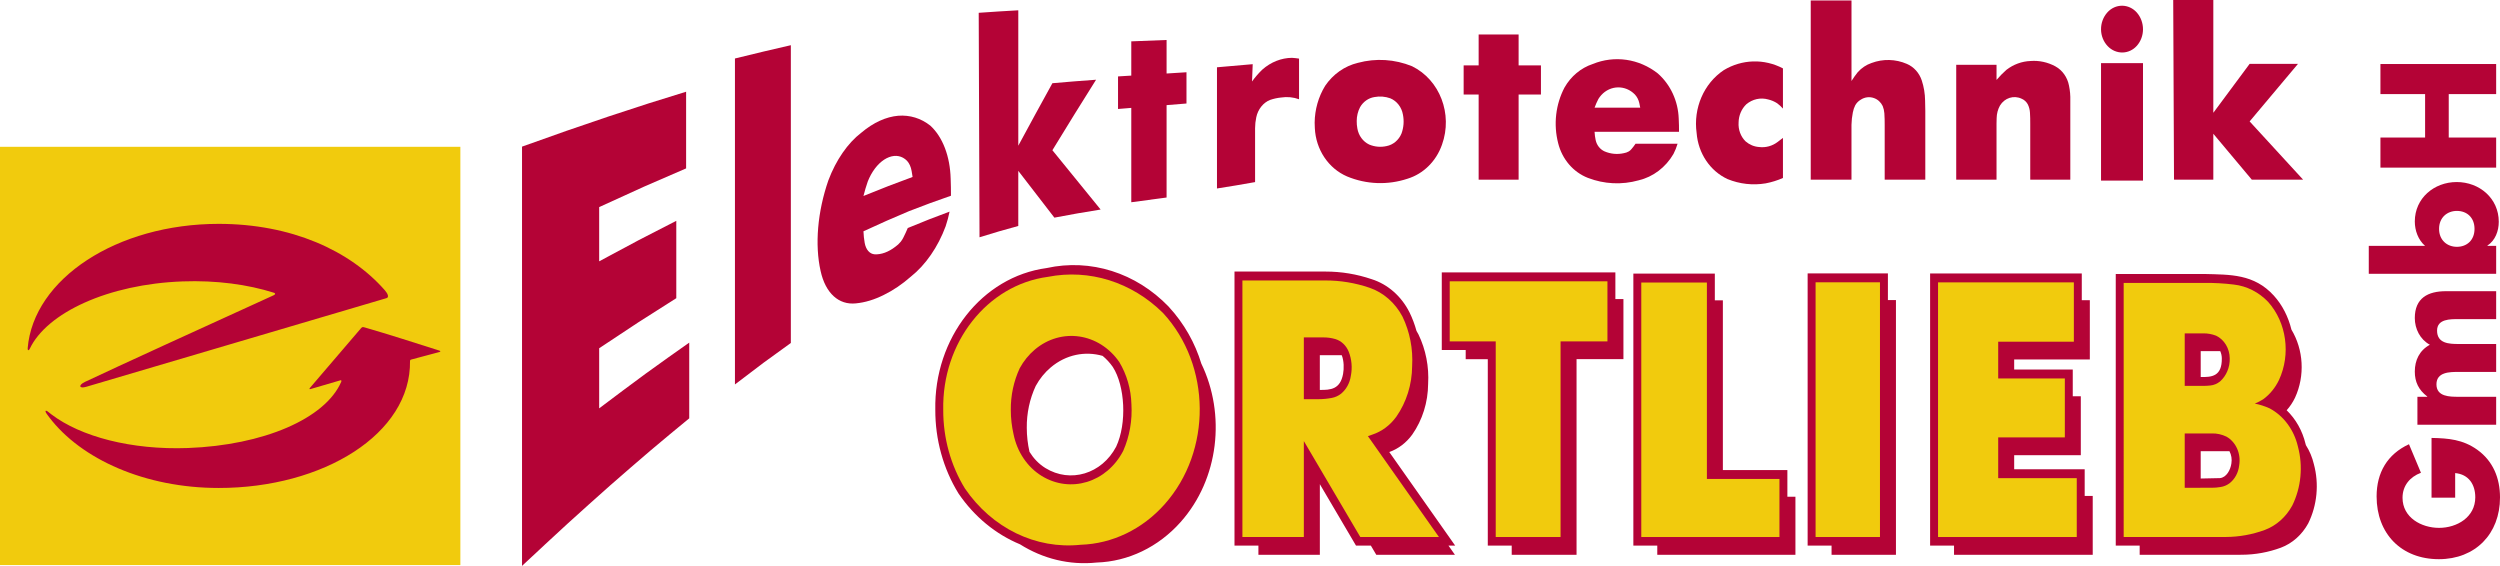 <?xml version="1.0" encoding="utf-8"?>
<!-- Generator: Adobe Illustrator 27.1.1, SVG Export Plug-In . SVG Version: 6.00 Build 0)  -->
<svg version="1.1" id="Ebene_1" xmlns="http://www.w3.org/2000/svg" xmlns:xlink="http://www.w3.org/1999/xlink" x="0px" y="0px"
	 viewBox="-11.982 0 353.417 80" enable-background="new -11.982 0 353.417 80" xml:space="preserve">
<g>
	<path fill="#B40336" d="M61.815,80c0-19.757,0-39.515,0-59.271c2.134-0.767,4.229-1.511,6.287-2.233
		c2.02-0.699,4.003-1.375,5.951-2.031c1.912-0.634,3.789-1.246,5.631-1.84c1.809-0.572,3.584-1.125,5.328-1.658
		c0,3.613,0,7.226,0,10.839c-1.945,0.829-3.93,1.69-5.956,2.584c-2.068,0.928-4.18,1.89-6.334,2.887c0,2.555,0,5.11,0,7.666
		c1.9-1.031,3.766-2.03,5.599-2.999c1.8-0.938,3.567-1.847,5.303-2.726c0,3.646,0,7.291,0,10.936
		c-1.736,1.088-3.503,2.211-5.303,3.371c-1.833,1.197-3.699,2.433-5.599,3.705c0,2.832,0,5.666,0,8.498
		c2.237-1.692,4.426-3.326,6.569-4.902c2.098-1.52,4.152-2.98,6.162-4.391c0,3.567,0,7.137,0,10.703
		c-1.772,1.452-3.579,2.952-5.419,4.504c-1.875,1.602-3.787,3.254-5.734,4.961c-1.984,1.76-4.007,3.574-6.067,5.443
		C66.132,75.975,63.994,77.958,61.815,80L61.815,80z"/>
	<path fill="#B40336" d="M91.915,54.348c0-15.36,0-30.719,0-46.079c2.718-0.672,5.351-1.298,7.902-1.879c0,14.032,0,28.064,0,42.096
		c-1.266,0.9-2.551,1.832-3.857,2.793C94.633,52.27,93.285,53.293,91.915,54.348L91.915,54.348z"/>
	<path fill="#B40336" d="M110.082,32.698c2.214-1.032,4.362-1.981,6.449-2.851c2.028-0.794,4-1.519,5.922-2.177
		c0.003-0.799-0.011-1.594-0.042-2.381c-0.08-3.173-1.113-5.904-2.869-7.523c-1.33-1.055-2.894-1.529-4.549-1.404
		c-1.694,0.147-3.488,0.94-5.216,2.398c-1.909,1.461-3.574,3.859-4.656,6.739c-1.533,4.426-1.933,9.095-1.096,12.81
		c0.691,3.15,2.575,4.83,4.987,4.576c1.306-0.123,2.644-0.535,3.967-1.203c1.299-0.633,2.583-1.502,3.811-2.583
		c2.08-1.65,3.839-4.204,4.912-7.113c0.228-0.681,0.414-1.375,0.555-2.071c-1.917,0.702-3.886,1.474-5.91,2.319
		c-0.186,0.443-0.386,0.88-0.602,1.308c-0.111,0.229-0.243,0.441-0.39,0.628c-0.234,0.286-0.489,0.523-0.754,0.702
		c-0.972,0.753-1.998,1.133-2.944,1.078c-0.706-0.057-1.23-0.658-1.402-1.621C110.162,33.811,110.104,33.265,110.082,32.698
		L110.082,32.698z M110.082,27.706c0.173-0.697,0.378-1.385,0.613-2.06c0.129-0.326,0.276-0.64,0.439-0.939
		c1.42-2.574,3.709-3.408,5.112-1.97c0.319,0.349,0.542,0.844,0.645,1.43c0.054,0.277,0.1,0.562,0.137,0.85
		C114.786,25.831,112.472,26.725,110.082,27.706L110.082,27.706z"/>
	<path fill="#B40336" d="M126.375,1.81c1.903-0.136,3.767-0.254,5.596-0.354c0,6.38,0,12.761,0,19.141
		c1.629-3.024,3.235-5.964,4.82-8.833c2.083-0.186,4.139-0.348,6.175-0.492c-2.036,3.231-4.092,6.548-6.175,9.965
		c2.302,2.829,4.572,5.624,6.819,8.384c-2.156,0.342-4.333,0.721-6.538,1.146c-1.677-2.184-3.376-4.388-5.102-6.615
		c0,2.597,0,5.194,0,7.791c-1.792,0.483-3.618,1.015-5.481,1.6C126.452,22.972,126.414,12.394,126.375,1.81L126.375,1.81z"/>
	<path fill="#B40336" d="M146.07,15.407c0-1.535,0-3.069,0-4.603c0.625-0.04,1.25-0.078,1.874-0.116c0-1.614,0-3.227,0-4.841
		c1.662-0.065,3.324-0.128,4.99-0.195c0,1.58,0,3.16,0,4.74c0.935-0.057,1.872-0.116,2.813-0.177c0,1.473,0,2.945,0,4.418
		c-0.941,0.079-1.878,0.155-2.813,0.229c0,4.354,0,8.707,0,13.06c-1.667,0.221-3.329,0.442-4.99,0.669c0-4.446,0-8.892,0-13.338
		C147.32,15.304,146.696,15.355,146.07,15.407L146.07,15.407z"/>
	<path fill="#B40336" d="M160.058,26.645c0-5.711,0-11.422,0-17.133c1.662-0.131,3.344-0.277,5.051-0.439
		c-0.032,0.815-0.064,1.631-0.096,2.446c0.44-0.61,0.93-1.174,1.459-1.683c1.209-1.066,2.688-1.648,4.184-1.66
		c0.337,0.018,0.672,0.057,1.003,0.111c0,1.915,0,3.831,0,5.746c-0.796-0.296-1.671-0.381-2.55-0.245
		c-0.516,0.052-1.029,0.165-1.533,0.336c-0.969,0.373-1.729,1.324-1.963,2.457c-0.11,0.513-0.166,1.032-0.168,1.545
		c0,2.539,0,5.079,0,7.618C163.623,26.071,161.829,26.37,160.058,26.645L160.058,26.645z"/>
	<path fill="#B40336" d="M173.866,17.334c0,0.257,0.009,0.514,0.025,0.77c0.139,3.037,1.92,5.709,4.562,6.841
		c2.732,1.134,5.744,1.247,8.544,0.32c2.25-0.69,4.06-2.48,4.875-4.823c1.545-4.308-0.309-9.156-4.235-11.078
		c-2.447-0.997-5.121-1.164-7.66-0.479c-1.865,0.445-3.515,1.604-4.633,3.257C174.399,13.688,173.886,15.489,173.866,17.334
		L173.866,17.334z M179.813,17.107c0-0.681,0.16-1.352,0.47-1.948c0.442-0.779,1.189-1.306,2.032-1.438
		c0.756-0.144,1.531-0.081,2.258,0.181c0.92,0.387,1.589,1.251,1.771,2.289c0.182,0.895,0.112,1.827-0.199,2.679
		c-0.387,0.937-1.185,1.607-2.127,1.785c-0.817,0.183-1.664,0.106-2.44-0.22c-0.879-0.416-1.508-1.271-1.676-2.282
		C179.838,17.81,179.808,17.458,179.813,17.107L179.813,17.107z"/>
	<polygon fill="#B40336" points="194.929,13.363 194.929,9.244 197.049,9.244 197.049,4.875 202.699,4.875 202.699,9.244 
		205.856,9.244 205.856,13.363 202.699,13.363 202.699,25.4 197.049,25.4 197.049,13.363 	"/>
	<path fill="#B40336" d="M213.436,18.629h11.94c0.004-0.62-0.011-1.24-0.043-1.859c-0.084-2.48-1.158-4.804-2.951-6.384
		c-2.657-2.094-6.131-2.597-9.215-1.334c-1.661,0.552-3.076,1.733-3.979,3.321c-1.256,2.393-1.578,5.218-0.899,7.863
		c0.565,2.273,2.137,4.108,4.207,4.911c2.299,0.888,4.797,1.009,7.162,0.348c2.049-0.483,3.827-1.829,4.935-3.733
		c0.237-0.46,0.432-0.944,0.578-1.444h-5.941c-0.179,0.265-0.371,0.519-0.578,0.759c-0.105,0.13-0.231,0.24-0.371,0.327
		c-0.223,0.128-0.465,0.213-0.715,0.252c-0.91,0.204-1.856,0.115-2.719-0.255c-0.636-0.287-1.104-0.882-1.257-1.601
		C213.508,19.415,213.458,19.023,213.436,18.629L213.436,18.629z M213.436,15.223c0.153-0.426,0.336-0.84,0.545-1.238
		c0.117-0.189,0.248-0.366,0.395-0.529c1.288-1.43,3.418-1.475,4.758-0.099c0.309,0.333,0.525,0.75,0.625,1.207
		c0.053,0.218,0.098,0.438,0.133,0.66L213.436,15.223L213.436,15.223z"/>
	<path fill="#B40336" d="M240.067,9.669v5.678c-0.248-0.278-0.522-0.529-0.817-0.749c-0.394-0.253-0.823-0.436-1.272-0.539
		c-1.072-0.305-2.215-0.052-3.088,0.681c-0.683,0.657-1.078,1.587-1.093,2.569c-0.069,1.008,0.294,1.995,0.99,2.679
		c0.543,0.47,1.21,0.748,1.907,0.795c0.937,0.118,1.88-0.143,2.645-0.731c0.248-0.179,0.49-0.366,0.728-0.562v5.67
		c-0.789,0.349-1.612,0.604-2.455,0.763c-1.809,0.301-3.659,0.093-5.37-0.603c-2.474-1.142-4.156-3.647-4.378-6.515
		c-0.489-3.516,1.018-7.009,3.843-8.892C234.284,8.362,237.414,8.271,240.067,9.669L240.067,9.669z"/>
	<path fill="#B40336" d="M243.995,25.4V0.067h5.763V11.45c0.271-0.43,0.564-0.843,0.878-1.238c0.537-0.605,1.209-1.054,1.954-1.306
		c1.622-0.608,3.396-0.564,4.991,0.124c0.988,0.421,1.758,1.275,2.113,2.346c0.299,0.912,0.457,1.869,0.469,2.835
		c0.023,0.48,0.033,0.96,0.029,1.441V25.4h-5.742v-7.743c0.007-0.549-0.01-1.099-0.047-1.646c-0.025-0.352-0.105-0.697-0.235-1.022
		c-0.255-0.532-0.694-0.935-1.228-1.122c-0.627-0.228-1.316-0.143-1.881,0.231c-0.313,0.181-0.578,0.448-0.765,0.773
		c-0.164,0.319-0.28,0.664-0.345,1.022c-0.117,0.58-0.182,1.17-0.193,1.764V25.4H243.995L243.995,25.4z"/>
	<path fill="#B40336" d="M264.563,25.4V9.162h5.699v2.136c0.432-0.507,0.896-0.981,1.389-1.419c0.998-0.772,2.188-1.209,3.42-1.256
		c1.207-0.093,2.414,0.166,3.494,0.749c1.006,0.548,1.722,1.557,1.942,2.739c0.146,0.693,0.206,1.402,0.185,2.111v1.448v9.73h-5.664
		v-7.931c0.006-0.516-0.008-1.032-0.039-1.547c-0.023-0.398-0.123-0.787-0.293-1.143c-0.196-0.381-0.516-0.675-0.897-0.827
		c-1.103-0.523-2.396-0.11-3.051,0.972c-0.299,0.538-0.46,1.149-0.469,1.774c-0.01,0.257-0.016,0.514-0.018,0.771V25.4H264.563
		L264.563,25.4z"/>
	<path fill="#B40336" d="M285.034,8.924v16.61h5.933V8.924H285.034L285.034,8.924z M285.034,4.169
		c0.01,0.883,0.346,1.726,0.936,2.346c0.565,0.601,1.338,0.928,2.137,0.905c0.76-0.022,1.479-0.367,2-0.958
		c0.549-0.625,0.855-1.447,0.86-2.303c0.005-0.883-0.307-1.735-0.87-2.381c-0.537-0.608-1.281-0.958-2.063-0.969
		c-0.798-0.009-1.564,0.336-2.113,0.955C285.342,2.412,285.024,3.275,285.034,4.169L285.034,4.169z"/>
	<polygon fill="#B40336" points="295.239,0 300.908,0 300.908,15.947 306.042,9.027 312.878,9.027 306.042,17.164 313.602,25.4 
		306.349,25.4 300.908,18.91 300.908,25.4 295.351,25.4 	"/>
	<path fill="#B40336" d="M181.813,77.131l0.766,1.299h11.119l-0.914-1.299h0.947l-9.314-13.227c1.281-0.455,2.414-1.318,3.254-2.481
		c1.432-2.049,2.217-4.558,2.236-7.144c0.145-2.43-0.327-4.854-1.364-7.004c-0.089-0.168-0.183-0.332-0.28-0.494
		c-0.252-0.918-0.584-1.801-0.988-2.623c-1.148-2.287-3.076-3.976-5.355-4.693c-2.105-0.714-4.298-1.077-6.501-1.075h-12.885v38.741
		h3.381v1.299h8.685v-9.984l5.112,8.687L181.813,77.131L181.813,77.131z M177.698,50.219c0.322,0.807,0.324,1.883,0.187,2.635
		c-0.405,2.209-1.788,2.281-3.288,2.267v-4.91h2.682C177.417,50.208,177.558,50.21,177.698,50.219L177.698,50.219z M311.276,57.997
		c0.47-0.521,0.867-1.118,1.181-1.771c1.435-3.115,1.201-6.795-0.506-9.629c-0.437-1.795-1.28-3.476-2.487-4.805
		c-2.806-3.09-6.193-2.958-9.783-3.059h-12.566v38.398l3.382-0.001v1.299h13.946l0.5-0.005c1.877-0.006,3.738-0.344,5.518-1
		c1.614-0.606,2.982-1.823,3.864-3.435c1.264-2.562,1.551-5.573,0.799-8.369c-0.229-0.977-0.614-1.885-1.128-2.69
		c-0.018-0.062-0.034-0.123-0.053-0.187C313.5,60.887,312.563,59.238,311.276,57.997L311.276,57.997z M303.19,63.788
		c0.27,0.513,0.375,1.127,0.271,1.739c-0.133,0.91-0.689,1.968-1.617,2.062l-2.72,0.058v-3.858h3.835
		C303.037,63.786,303.114,63.786,303.19,63.788L303.19,63.788z M299.125,53.295v-3.654h2.642c0.039,0,0.08,0,0.119,0
		c0.141,0.309,0.219,0.651,0.223,1.008C302.145,53.213,300.683,53.332,299.125,53.295L299.125,53.295z M272.756,66.335v-1.987h9.419
		v-8.332h-1.138v-3.773h-8.281v-1.424h10.695v-8.385h-1.138v-3.774h-21.442v38.472h3.381v1.299h19.608v-8.32h-1.137v-3.773
		L272.756,66.335L272.756,66.335z M246.94,77.131v1.299h9.102V42.422h-1.137v-3.774h-11.348v38.483H246.94L246.94,77.131z
		 M231.575,66.447V42.454h-1.137V38.68H218.92v38.451h3.382v1.299h19.53v-8.207h-1.138v-3.774h-9.119V66.447z M132.214,76.947
		c3.232,2.041,7.005,2.98,10.83,2.578c4.477-0.144,8.73-2.191,11.869-5.717c5.441-6.111,6.404-15.23,2.932-22.406
		c-0.878-2.885-2.396-5.644-4.628-8.062c-4.61-4.784-11.034-6.813-17.242-5.446c-9.134,1.238-15.935,9.904-15.736,20.053
		c-0.011,4.201,1.126,8.31,3.263,11.787l0.033,0.052C125.79,73.086,128.817,75.539,132.214,76.947L132.214,76.947z M133.554,63.875
		c-0.253-1.111-0.382-2.256-0.383-3.402c-0.021-2.055,0.412-4.082,1.262-5.908c0.553-1.018,1.276-1.908,2.131-2.629
		c2.167-1.828,4.876-2.332,7.328-1.627c0.526,0.434,1.012,0.955,1.441,1.567c1.717,2.655,2.025,7.959,0.473,11.272
		c-2.028,3.851-6.481,5.193-10.003,3.018C134.871,65.589,134.126,64.8,133.554,63.875L133.554,63.875z M198.342,50.773V77.13h3.382
		v1.3h9.166V50.773h6.627v-8.492h-1.138v-3.773h-24.542v10.969h3.381v1.299h3.124V50.773z"/>
	<path fill="#F1CB0D" d="M121.361,57.958c-0.013,3.958,1.057,7.828,3.07,11.105c3.829,5.604,10.021,8.615,16.354,7.949
		c4.478-0.143,8.73-2.191,11.869-5.718c6.71-7.537,6.611-19.647-0.223-27.05c-4.425-4.375-10.431-6.259-16.28-5.106
		C127.566,40.281,121.168,48.422,121.361,57.958L121.361,57.958z M130.913,57.958c-0.022-2.054,0.411-4.081,1.262-5.907
		c0.554-1.018,1.276-1.908,2.131-2.63c3.738-3.151,9.084-2.364,11.942,1.759c1.062,1.77,1.656,3.829,1.715,5.95
		c0.144,2.276-0.257,4.558-1.16,6.61c-2.321,4.473-7.474,6.046-11.549,3.527c-2.014-1.25-3.451-3.388-3.952-5.875
		C131.044,60.27,130.913,59.116,130.913,57.958L130.913,57.958z"/>
	<path fill="#F1CB0D" d="M163.653,75.916h8.685V62.354l7.981,13.562h11.119l-10.043-14.26l0.635-0.221
		c1.334-0.442,2.514-1.324,3.381-2.526c1.432-2.05,2.218-4.558,2.236-7.144c0.145-2.431-0.328-4.854-1.363-7.004
		c-1.041-1.968-2.719-3.429-4.693-4.092c-2-0.679-4.08-1.023-6.174-1.021h-11.764V75.916L163.653,75.916z M172.337,56.438v-8.74
		h2.68c0.612-0.012,1.223,0.072,1.812,0.246c0.824,0.261,1.504,0.91,1.852,1.775c0.428,1.078,0.531,2.279,0.299,3.428
		c-0.148,0.996-0.638,1.891-1.364,2.5c-0.395,0.312-0.851,0.52-1.331,0.607c-0.613,0.116-1.234,0.176-1.855,0.178L172.337,56.438
		L172.337,56.438z"/>
	<polygon fill="#F1CB0D" points="192.959,39.768 192.959,48.262 199.464,48.262 199.464,75.916 208.63,75.916 208.63,48.262 
		215.257,48.262 215.257,39.768 	"/>
	<polygon fill="#F1CB0D" points="220.042,75.916 239.573,75.916 239.573,67.708 229.315,67.708 229.315,39.94 220.042,39.94 	"/>
	<polygon fill="#F1CB0D" points="244.681,75.916 253.783,75.916 253.783,39.908 244.681,39.908 	"/>
	<polygon fill="#F1CB0D" points="261.994,75.916 281.602,75.916 281.602,67.596 270.497,67.596 270.497,61.833 279.916,61.833 
		279.916,53.502 270.497,53.502 270.497,48.305 281.192,48.305 281.192,39.918 261.994,39.918 	"/>
	<path fill="#F1CB0D" d="M288.235,75.916h13.945l0.502-0.005c1.875-0.007,3.737-0.345,5.518-1c1.613-0.606,2.982-1.823,3.863-3.435
		c1.264-2.562,1.552-5.574,0.799-8.369c-0.553-2.352-2.01-4.315-3.99-5.377c-0.676-0.307-1.377-0.533-2.096-0.676
		c0.41-0.166,0.808-0.371,1.184-0.613c0.941-0.688,1.71-1.629,2.235-2.73c1.688-3.658,1.07-8.098-1.533-11.029
		c-1.329-1.39-3.037-2.252-4.857-2.456c-1.38-0.17-2.767-0.248-4.152-0.231h-11.418V75.916L288.235,75.916z M296.864,54.55v-7.423
		h2.642c0.609-0.005,1.217,0.105,1.793,0.327c1.16,0.555,1.916,1.81,1.93,3.204c0.031,1.27-0.479,2.48-1.379,3.273
		c-0.396,0.317-0.861,0.514-1.35,0.563c-0.282,0.032-0.564,0.05-0.85,0.054L296.864,54.55L296.864,54.55z M296.864,68.955v-7.682
		h3.836c0.713-0.019,1.42,0.139,2.07,0.457c1.344,0.764,2.072,2.41,1.793,4.047c-0.107,1.037-0.615,1.972-1.394,2.564
		c-0.372,0.268-0.793,0.439-1.231,0.506c-0.41,0.071-0.824,0.106-1.238,0.106L296.864,68.955L296.864,68.955z"/>
</g>
<g>
	<path fill="#B40336" d="M331.758,61.909c2.387,0.044,4.427,0.217,6.466,1.671c2.234,1.605,3.212,4.014,3.212,6.747
		c0,5.143-3.494,8.723-8.637,8.723c-5.315,0-8.808-3.603-8.808-8.875c0-3.362,1.518-5.966,4.577-7.376l1.692,4.035
		c-1.562,0.586-2.603,1.822-2.603,3.537c0,2.799,2.668,4.252,5.164,4.252c2.539,0,5.12-1.518,5.12-4.316
		c0-1.846-0.954-3.255-2.843-3.429v3.472h-3.341V61.909z"/>
	<path fill="#B40336" d="M331.15,56.092v-0.043c-1.237-0.933-1.759-2.082-1.759-3.515c0-1.605,0.652-2.994,2.128-3.797
		c-1.39-0.759-2.128-2.257-2.128-3.775c0-2.82,1.846-3.797,4.405-3.797h7.096v3.949h-5.316c-1.15,0-3.038-0.045-3.038,1.627
		c0,1.823,1.714,1.888,3.038,1.888h5.316v3.949h-5.316c-1.237,0-3.125,0-3.125,1.757c0,1.757,1.888,1.757,3.125,1.757h5.316v3.949
		h-11.132v-3.949H331.15z"/>
	<path fill="#B40336" d="M322.884,38.711v-3.95h7.963c-0.977-0.846-1.455-2.169-1.455-3.45c0-3.297,2.734-5.576,5.924-5.576
		c3.211,0,5.945,2.301,5.945,5.62c0,1.302-0.499,2.647-1.604,3.363v0.043h1.236v3.95H322.884z M335.339,34.892
		c1.409,0,2.494-0.933,2.494-2.538c0-1.606-1.085-2.539-2.494-2.539c-1.367,0-2.518,0.933-2.518,2.539
		C332.821,33.959,333.972,34.892,335.339,34.892z"/>
	<path fill="#B40336" d="M330.847,13.302h-6.314V9.05h16.359v4.252h-6.704v6.141h6.704v4.253h-16.359v-4.253h6.314V13.302z"/>
</g>
<g>
	<polygon fill="#F1CB0D" points="-11.982,20.752 53.098,20.752 53.098,79.878 -11.982,79.878 -11.982,20.752 	"/>
	<path fill="#B40336" d="M45.981,51.009c0.166,10.342-12.291,17.974-27.041,17.974c-10.408,0-19.444-4.055-23.969-10
		c-0.125-0.164-0.247-0.33-0.365-0.497c-0.306-0.449-0.121-0.563,0.28-0.221c0.132,0.108,0.267,0.214,0.405,0.319
		c4.129,3.132,11.262,5.047,19.301,4.75c10.633-0.394,19.393-4.131,21.664-9.357c0.084-0.202-0.053-0.233-0.053-0.233l-4.19,1.228
		c0,0-0.452,0.175-0.132-0.194c1.208-1.393,5.207-6.097,7.09-8.283c0.254-0.295,0.264-0.304,0.653-0.192
		c3.235,0.932,7.399,2.267,10.434,3.238c0.444,0.142,0.061,0.224,0.061,0.224l-3.932,1.053
		C46.188,50.818,45.985,50.845,45.981,51.009L45.981,51.009z"/>
	<path fill="#B40336" d="M-8.071,49.23c0.815-9.805,12.596-17.583,27.011-17.583c10.239,0,18.548,3.758,23.481,9.387
		c0.415,0.474,0.636,0.996,0.235,1.114l-0.444,0.131L0.188,54.687c-0.994,0.293-1.131-0.241-0.15-0.706
		c4.523-2.14,17.412-8.027,26.651-12.234c0.244-0.096,0.311-0.279,0.057-0.361c-3.696-1.176-8.152-1.78-12.928-1.604
		c-10.482,0.388-19.18,4.415-21.6,9.536C-7.898,49.576-8.095,49.587-8.071,49.23L-8.071,49.23z"/>
</g>
</svg>
